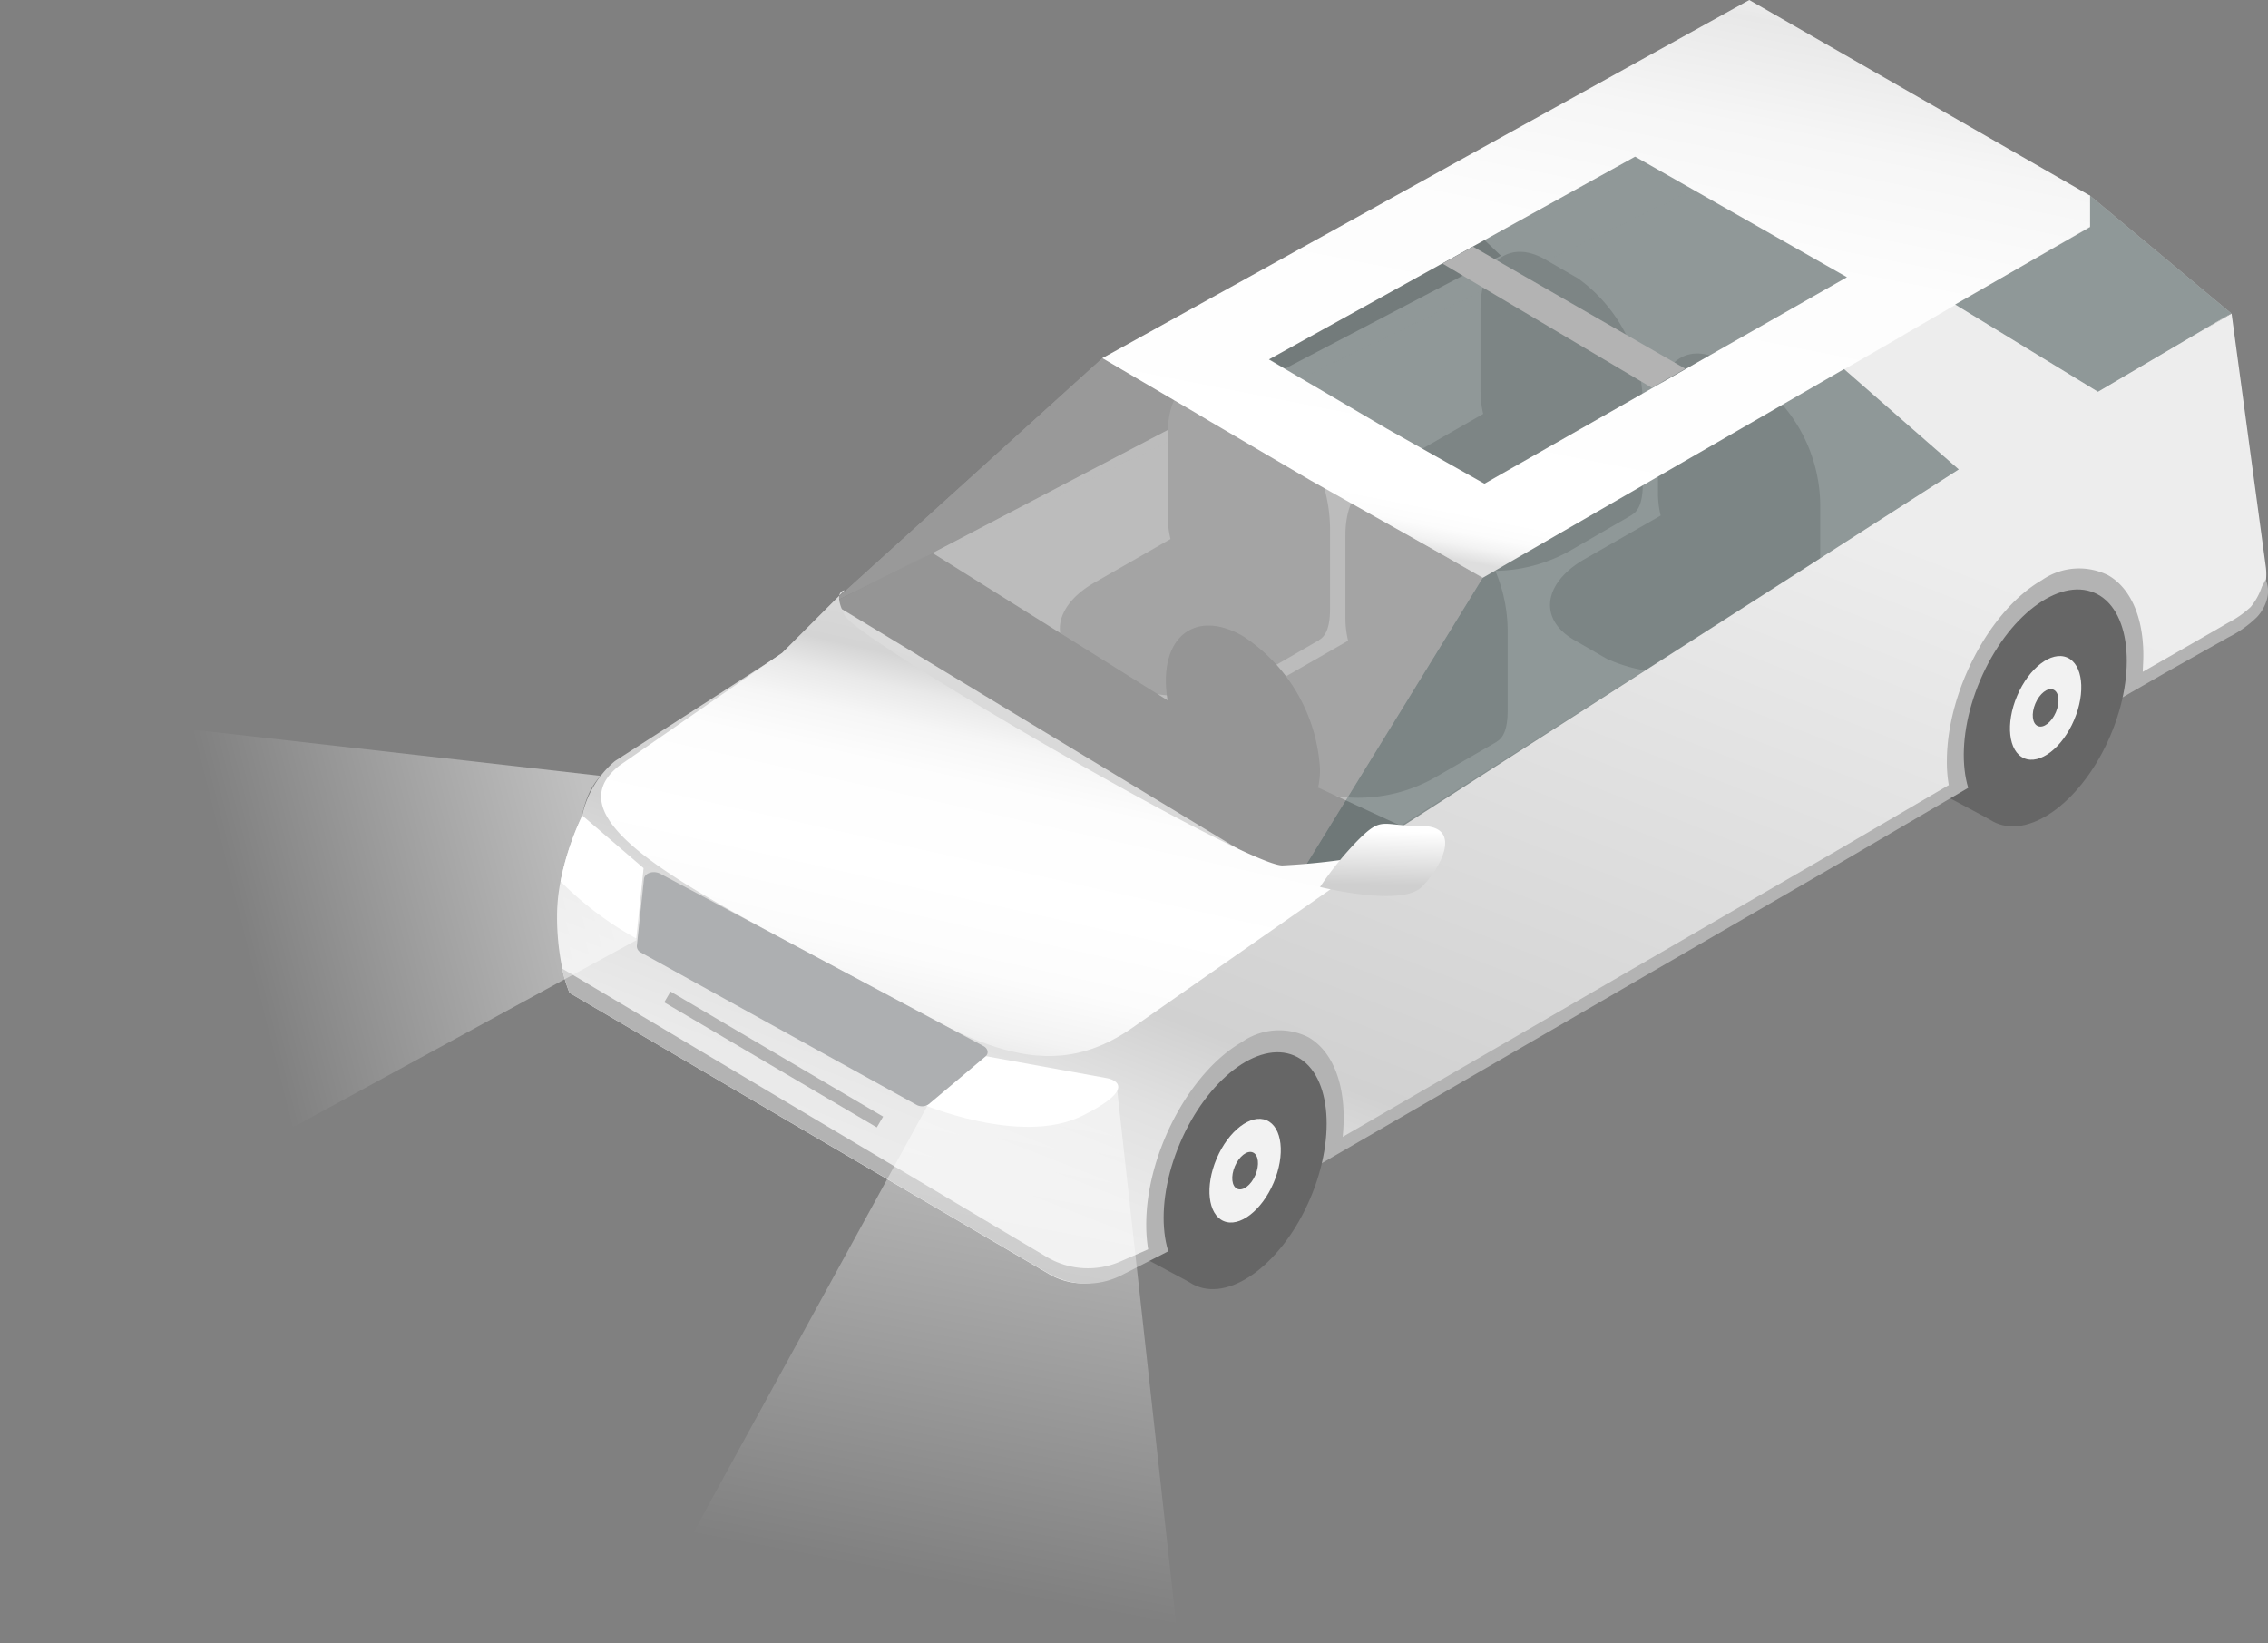<svg id="Gruppe_537" data-name="Gruppe 537" xmlns="http://www.w3.org/2000/svg" xmlns:xlink="http://www.w3.org/1999/xlink" width="117.985" height="85.49" viewBox="0 0 117.985 85.49">
  <rect x="0" y="0" width="117.985" height="85.49" fill="#808080" stroke="none"/>
  <defs>
    <linearGradient id="linear-gradient" x1="0.345" y1="0.964" x2="0.667" y2="0.01" gradientUnits="objectBoundingBox">
      <stop offset="0" stop-color="#dedede"/>
      <stop offset="0.006" stop-color="#e4e4e4"/>
      <stop offset="0.025" stop-color="#f3f3f3"/>
      <stop offset="0.047" stop-color="#fcfcfc"/>
      <stop offset="0.079" stop-color="#fff"/>
      <stop offset="0.579" stop-color="#fdfdfd"/>
      <stop offset="0.8" stop-color="#f6f6f6"/>
      <stop offset="0.966" stop-color="#e9e9e9"/>
      <stop offset="0.977" stop-color="#e8e8e8"/>
      <stop offset="0.998" stop-color="#ebebeb"/>
    </linearGradient>
    <linearGradient id="linear-gradient-2" x1="-0.305" y1="1.086" x2="1.436" y2="-0.264" gradientUnits="objectBoundingBox">
      <stop offset="0.062" stop-color="#9a9a9a"/>
      <stop offset="0.351" stop-color="#fff"/>
      <stop offset="0.62" stop-color="#f9f9f9"/>
      <stop offset="0.743" stop-color="#eaeaea"/>
      <stop offset="0.898" stop-color="#dbdbdb"/>
    </linearGradient>
    <linearGradient id="linear-gradient-3" x1="0.758" y1="0.042" x2="0.018" y2="1.226" gradientUnits="objectBoundingBox">
      <stop offset="0.142" stop-color="#ededed"/>
      <stop offset="0.581" stop-color="#d1d1d1"/>
      <stop offset="0.584" stop-color="#d2d2d2"/>
      <stop offset="0.637" stop-color="#e1e1e1"/>
      <stop offset="0.698" stop-color="#eaeaea"/>
      <stop offset="0.789" stop-color="#ededed"/>
    </linearGradient>
    <linearGradient id="linear-gradient-4" x1="0.318" y1="0.985" x2="0.703" y2="-0.052" gradientUnits="objectBoundingBox">
      <stop offset="0.014" stop-color="#d1d1d1"/>
      <stop offset="0.081" stop-color="#e4e4e4"/>
      <stop offset="0.162" stop-color="#f3f3f3"/>
      <stop offset="0.257" stop-color="#fcfcfc"/>
      <stop offset="0.395" stop-color="#fff"/>
      <stop offset="0.568" stop-color="#fdfdfd"/>
      <stop offset="0.644" stop-color="#f6f6f6"/>
      <stop offset="0.702" stop-color="#e9e9e9"/>
      <stop offset="0.749" stop-color="#d7d7d7"/>
      <stop offset="0.756" stop-color="#d4d4d4"/>
      <stop offset="0.898" stop-color="#dbdbdb"/>
    </linearGradient>
    <linearGradient id="linear-gradient-5" x1="0.494" y1="0.757" x2="0.51" y2="0.173" gradientUnits="objectBoundingBox">
      <stop offset="0" stop-color="#cfcfcf"/>
      <stop offset="1" stop-color="#fff"/>
    </linearGradient>
    <linearGradient id="linear-gradient-6" x1="0.562" y1="0.899" x2="0.721" gradientUnits="objectBoundingBox">
      <stop offset="0" stop-color="#fff" stop-opacity="0"/>
      <stop offset="1" stop-color="#fff"/>
    </linearGradient>
    <linearGradient id="linear-gradient-7" x1="0.377" y1="0.45" x2="0.95" y2="0.338" xlink:href="#linear-gradient-6"/>
  </defs>
  <g id="Gruppe_536" data-name="Gruppe 536">
    <path id="Pfad_1096" data-name="Pfad 1096" d="M67.3,54.9,61.88,66.7l-3.09-1.65h0l-.44-.24a3.871,3.871,0,0,1-1.32-3.33c0-3.12,1.9-6.75,4.24-8.1a2.931,2.931,0,0,1,2.38-.4h.02l.59.31Z" fill="#666"/>
    <path id="Pfad_1097" data-name="Pfad 1097" d="M108.93,30.83l-5.42,11.8-3.09-1.65h0l-.44-.24a3.871,3.871,0,0,1-1.32-3.33c0-3.12,1.9-6.75,4.24-8.1a2.931,2.931,0,0,1,2.38-.4h.02l.59.31Z" fill="#666"/>
    <path id="Pfad_1098" data-name="Pfad 1098" d="M116.07,16.3l-7.34-6.12L90.79,5.99,75.17,10.54l2.91,2.76L43.69,31.29,66.72,46.98Z" fill="#f2f2f2"/>
    <path id="Pfad_1099" data-name="Pfad 1099" d="M84.93,4.68l5.86,3.91L43.29,31.36,57.35,18.63Z" fill="#f2f2f2" opacity="0.5"/>
    <g id="XMLID_3_">
      <path id="XMLID_8_" d="M82.09,14.48l-1.7-.98c-1.85-1.07-3.37.08-3.37,2.55v4.26a5.111,5.111,0,0,0,.14,1.22h0l-3.98,2.28c-2.14,1.24-2.38,3.12-.52,4.19l1.7.98a8.116,8.116,0,0,0,7.26-.3l3.27-1.89v-.01c.36-.2.57-.69.57-1.6V20.92A8.114,8.114,0,0,0,82.09,14.48Z" fill="#ccc"/>
      <path id="XMLID_7_" d="M91.32,19.77l-1.7-.98c-1.85-1.07-3.37.08-3.37,2.55V25.6a5.111,5.111,0,0,0,.14,1.22h0L82.41,29.1c-2.14,1.24-2.38,3.12-.52,4.19l1.7.98a8.085,8.085,0,0,0,7.26-.3l3.27-1.89v-.01c.36-.2.57-.69.57-1.6V26.21A8.087,8.087,0,0,0,91.32,19.77Z" fill="#ccc"/>
      <path id="XMLID_6_" d="M65.82,20.99l-1.7-.98c-1.85-1.07-3.37.08-3.37,2.55v4.26a5.111,5.111,0,0,0,.14,1.22h0l-3.98,2.28c-2.14,1.24-2.38,3.12-.52,4.19l1.7.98a8.116,8.116,0,0,0,7.26-.3l3.27-1.89v-.01c.36-.2.57-.69.57-1.6V27.43A8.114,8.114,0,0,0,65.82,20.99Z" fill="#ccc"/>
      <path id="XMLID_5_" d="M75.06,26.28l-1.7-.98c-1.85-1.07-3.37.08-3.37,2.55v4.26a5.111,5.111,0,0,0,.14,1.22h0l-3.98,2.28c-2.14,1.24-2.38,3.12-.52,4.19l1.7.98a8.085,8.085,0,0,0,7.26-.3l3.27-1.89v-.01c.36-.2.57-.69.57-1.6V32.72A8.1,8.1,0,0,0,75.06,26.28Z" fill="#ccc"/>
      <path id="XMLID_4_" d="M68.57,40.97a4.593,4.593,0,0,0,.1-.94,8.853,8.853,0,0,0-4.01-6.94c-2.21-1.28-4.01-.24-4.01,2.31a6.06,6.06,0,0,0,.09,1.03L48.5,28.76l-5.21,2.6L67.04,46.65l7.48-2.93Z" fill="#b3b3b3"/>
    </g>
    <path id="Pfad_1100" data-name="Pfad 1100" d="M43.29,31.36,57.35,18.63,77.13,30.06,66.72,46.98Z" fill="#666" opacity="0.38"/>
    <path id="Pfad_1101" data-name="Pfad 1101" d="M91,0,57.35,18.63l3.73,2.19,1.11.65.77.46,5.2,3.05.71.4,1.42.8,1.28.72,3.36,1.89,1.48.84.73.41.01.01h.01l.38-.22.22-.13h.01l.01-.01.53-.31,7.15-4.12.8-.47,6.51-3.75,6.16-3.56.16-.1,9.64-5.57V10.18ZM88.94,18.48l-2.47,1.41-1.03.59-8.21,4.68L74,23.34l-1.85-1.05-4.46-2.62-1-.59-.66-.39,12.94-7.16,6.11-3.38,3.03,1.72,7.98,4.54Z" fill="url(#linear-gradient)"/>
    <path id="Pfad_1102" data-name="Pfad 1102" d="M66.01,18.7l6.12,3.59,5.09,2.87L96.08,14.42,85.06,8.15Z" fill="#2f3f3f" opacity="0.5"/>
    <path id="Pfad_1103" data-name="Pfad 1103" d="M56.36,58.2a2.22,2.22,0,0,1,.68-1.41A2.53,2.53,0,0,0,56.36,58.2Z" fill="url(#linear-gradient-2)"/>
    <path id="Pfad_1104" data-name="Pfad 1104" d="M111.07,35.5a10.083,10.083,0,0,0,.11-1.44,6.4,6.4,0,0,0-.33-2.13,4,4,0,0,0-.3-.66,3.064,3.064,0,0,0-.38-.54,2.284,2.284,0,0,0-.22-.22,2.576,2.576,0,0,0-2.58-.49,4.64,4.64,0,0,0-.98.44c-2.64,1.52-4.78,5.62-4.78,9.14,0,.25.01.49.03.73a6.167,6.167,0,0,0,.09.62.09.09,0,0,0,.01.05l-.62.36-5.37,3.15L69.44,59.73c0-.01.01-.02.01-.03a10.608,10.608,0,0,0,.13-1.57,4.7,4.7,0,0,0-1.24-3.58,2.584,2.584,0,0,0-2.64-.48c-.08.03-.16.05-.23.08a4.153,4.153,0,0,0-.71.34c-2.65,1.54-4.81,5.65-4.81,9.19a7.31,7.31,0,0,0,.14,1.46v.01l-.55.31h-.01l-1.41.82a3.517,3.517,0,0,1-3.56-.01L29.63,51.65a6.619,6.619,0,0,1-.41-1.43,13.338,13.338,0,0,1-.24-2.59,9.423,9.423,0,0,1,.18-1.78,14.568,14.568,0,0,1,1.13-3.42v-.01a5.121,5.121,0,0,1,1.7-2.83l8.71-5.61,2.6-2.6.49.3,3.93,2.38.04.03L64.52,44.23h.01l2.84,1.72.51.31.01.01.07.05.01-.01.08-.14.03-.04.1-.18,1.96-1.25,2.72-1.74L85.5,34.91h.01l9.2-5.88,7.21-4.59-5.97-5.22,2.99-1.72.16-.1,9.64-5.64v.07l-7.02,4.03,7.43,4.54,6.94-4.09,1.78,13.17a2.941,2.941,0,0,1-1.43,2.93l-5.36,3.13c-.02-.01-.02-.02-.01-.04Z" fill="url(#linear-gradient-3)"/>
    <path id="Pfad_1105" data-name="Pfad 1105" d="M117.98,30.6a1.585,1.585,0,0,1-.04.53,2.206,2.206,0,0,1-.54.98,5.846,5.846,0,0,1-1.47,1.04l-3.36,1.89c-.31.18-.61.35-.92.53-.23.13-.45.26-.68.39-.11.06-.6.35-.72.42l.25-.84a12.6,12.6,0,0,0,.35-1.48c0-1.73-.54-3.04-1.49-3.58a2.792,2.792,0,0,0-2.81.25c-2.54,1.48-4.62,5.45-4.62,8.86,0,.48.5.66.57,1.07l.05.23-6.64,3.89L68.47,60.68l.12-.68c.09-.54.66-1.38.66-1.87,0-1.75-.55-3.06-1.5-3.62a2.81,2.81,0,0,0-2.82.25c-2.56,1.48-4.65,5.48-4.65,8.91,0,.51.63.62.72,1.05l.05.23-2.77,1.42a4.007,4.007,0,0,1-3.76-.14L29.63,51.65s-.1-.24-.21-.59-.18-.68-.18-.68l25.2,15a4.2,4.2,0,0,0,3.85.24l1.44-.63a7.826,7.826,0,0,1-.1-1.31c0-3.64,2.23-7.89,4.97-9.47a3.383,3.383,0,0,1,3.47-.25c1.16.67,1.83,2.19,1.83,4.18,0,.32-.02.66-.05,1L95.59,44.23l5.79-3.39a6.922,6.922,0,0,1-.1-1.24c0-3.62,2.22-7.85,4.94-9.42a3.388,3.388,0,0,1,3.46-.25c1.16.67,1.82,2.18,1.82,4.15,0,.29-.02.58-.03.87,1.48-.85,2.97-1.7,4.45-2.56a5.245,5.245,0,0,0,1.16-.81,3.314,3.314,0,0,0,.58-1.04c.05-.12.08-.12.2-.4A1.714,1.714,0,0,1,117.98,30.6Z" fill="#b3b3b3"/>
    <rect id="Rechteck_142" data-name="Rechteck 142" width="0.65" height="12.83" transform="translate(34.554 52.141) rotate(-59.534)" fill="#b3b3b3"/>
    <path id="Pfad_1106" data-name="Pfad 1106" d="M101.9,24.42,66.72,46.98,77.13,30.06,95.93,19.2Z" fill="#2d3e3e" opacity="0.5"/>
    <g id="Gruppe_535" data-name="Gruppe 535">
      <path id="Pfad_1107" data-name="Pfad 1107" d="M117.79,31.69l-6.73,3.85a9.325,9.325,0,0,0,.12-1.48c0-3.53-2.14-5.14-4.79-3.62s-4.78,5.62-4.78,9.14a6.735,6.735,0,0,0,.13,1.4l-5.99,3.51L69.44,59.74a9.916,9.916,0,0,0,.14-1.61c0-3.55-2.15-5.17-4.81-3.64s-4.81,5.65-4.81,9.19a7.488,7.488,0,0,0,.14,1.47l-3.74,2.17" fill="#b3b3b3"/>
    </g>
    <path id="Pfad_1108" data-name="Pfad 1108" d="M32.23,39.82l8.46-5.86,3.25-3.25s-.65,0,0,1.3S64.76,45.02,66.71,45.02a35.208,35.208,0,0,0,5.21-.65l-6.51,4.55L58.9,53.47c-4.84,3.37-8.92.35-15.61-3.25C36.03,46.32,28.58,42.66,32.23,39.82Z" fill="url(#linear-gradient-4)"/>
    <path id="Pfad_1109" data-name="Pfad 1109" d="M116.07,16.3l-6.93,4.08-7.43-4.54,7.02-4.03V10.18Z" fill="#2d3e3e" opacity="0.5"/>
    <path id="Pfad_1110" data-name="Pfad 1110" d="M85.93,20.17,75.04,13.71l1.59-.88,11.04,6.35Z" fill="#b3b3b3"/>
    <path id="Pfad_1111" data-name="Pfad 1111" d="M65.75,54.8a.536.536,0,0,0-.11-.05h0Z" fill="#e6e6e6"/>
    <ellipse id="Ellipse_122" data-name="Ellipse 122" cx="6.51" cy="3.68" rx="6.51" ry="3.68" transform="matrix(0.392, -0.92, 0.92, 0.392, 58.837, 65.447)" fill="#666"/>
    <ellipse id="Ellipse_123" data-name="Ellipse 123" cx="2.85" cy="1.61" rx="2.85" ry="1.61" transform="matrix(0.392, -0.92, 0.92, 0.392, 62.175, 62.89)" fill="#f2f2f2"/>
    <ellipse id="Ellipse_124" data-name="Ellipse 124" cx="1.03" cy="0.58" rx="1.03" ry="0.58" transform="matrix(0.392, -0.92, 0.92, 0.392, 63.836, 61.618)" fill="#666"/>
    <ellipse id="Ellipse_125" data-name="Ellipse 125" cx="6.51" cy="3.68" rx="6.51" ry="3.68" transform="matrix(0.392, -0.92, 0.92, 0.392, 100.462, 41.372)" fill="#666"/>
    <ellipse id="Ellipse_126" data-name="Ellipse 126" cx="2.85" cy="1.61" rx="2.85" ry="1.61" transform="matrix(0.392, -0.92, 0.92, 0.392, 103.819, 38.815)" fill="#f2f2f2"/>
    <ellipse id="Ellipse_127" data-name="Ellipse 127" cx="1.03" cy="0.58" rx="1.03" ry="0.58" transform="matrix(0.392, -0.92, 0.92, 0.392, 105.48, 37.543)" fill="#666"/>
  </g>
  <path id="Pfad_1112" data-name="Pfad 1112" d="M47.85,57.39s5.25,2.26,8.46.65,1.3-1.95,1.3-1.95l-7.16-1.3Z" fill="#fff"/>
  <path id="Pfad_1113" data-name="Pfad 1113" d="M33.5,45.73l-.37,3.48a.373.373,0,0,0,.21.34l14.35,7.93a.609.609,0,0,0,.6-.02l2.95-2.48c.22-.16.17-.44-.09-.57L34.33,45.44C33.97,45.27,33.53,45.42,33.5,45.73Z" fill="#adafb1"/>
  <path id="Pfad_1114" data-name="Pfad 1114" d="M33.48,45.16l-.38,3.66a17.469,17.469,0,0,1-3.94-2.97,14.568,14.568,0,0,1,1.13-3.42v-.01Z" fill="#fff"/>
  <path id="Pfad_1115" data-name="Pfad 1115" d="M68.67,46.14s4.23,1.06,5.29,0,2.11-3.17,0-3.17-2.03-.55-3.33.75A17.152,17.152,0,0,0,68.67,46.14Z" fill="url(#linear-gradient-5)"/>
  <path id="XMLID_2_" d="M58.12,56.72,61.3,85.49l-26.91-2.7L48.28,57.46Z" opacity="0.51" fill="url(#linear-gradient-6)"/>
  <path id="XMLID_1_" d="M33.12,48.9,7.7,62.75,0,36.82l31.24,3.54a3.83,3.83,0,0,0-.65,1.03,5.413,5.413,0,0,0-.31,1.03Z" opacity="0.51" fill="url(#linear-gradient-7)"/>
</svg>
